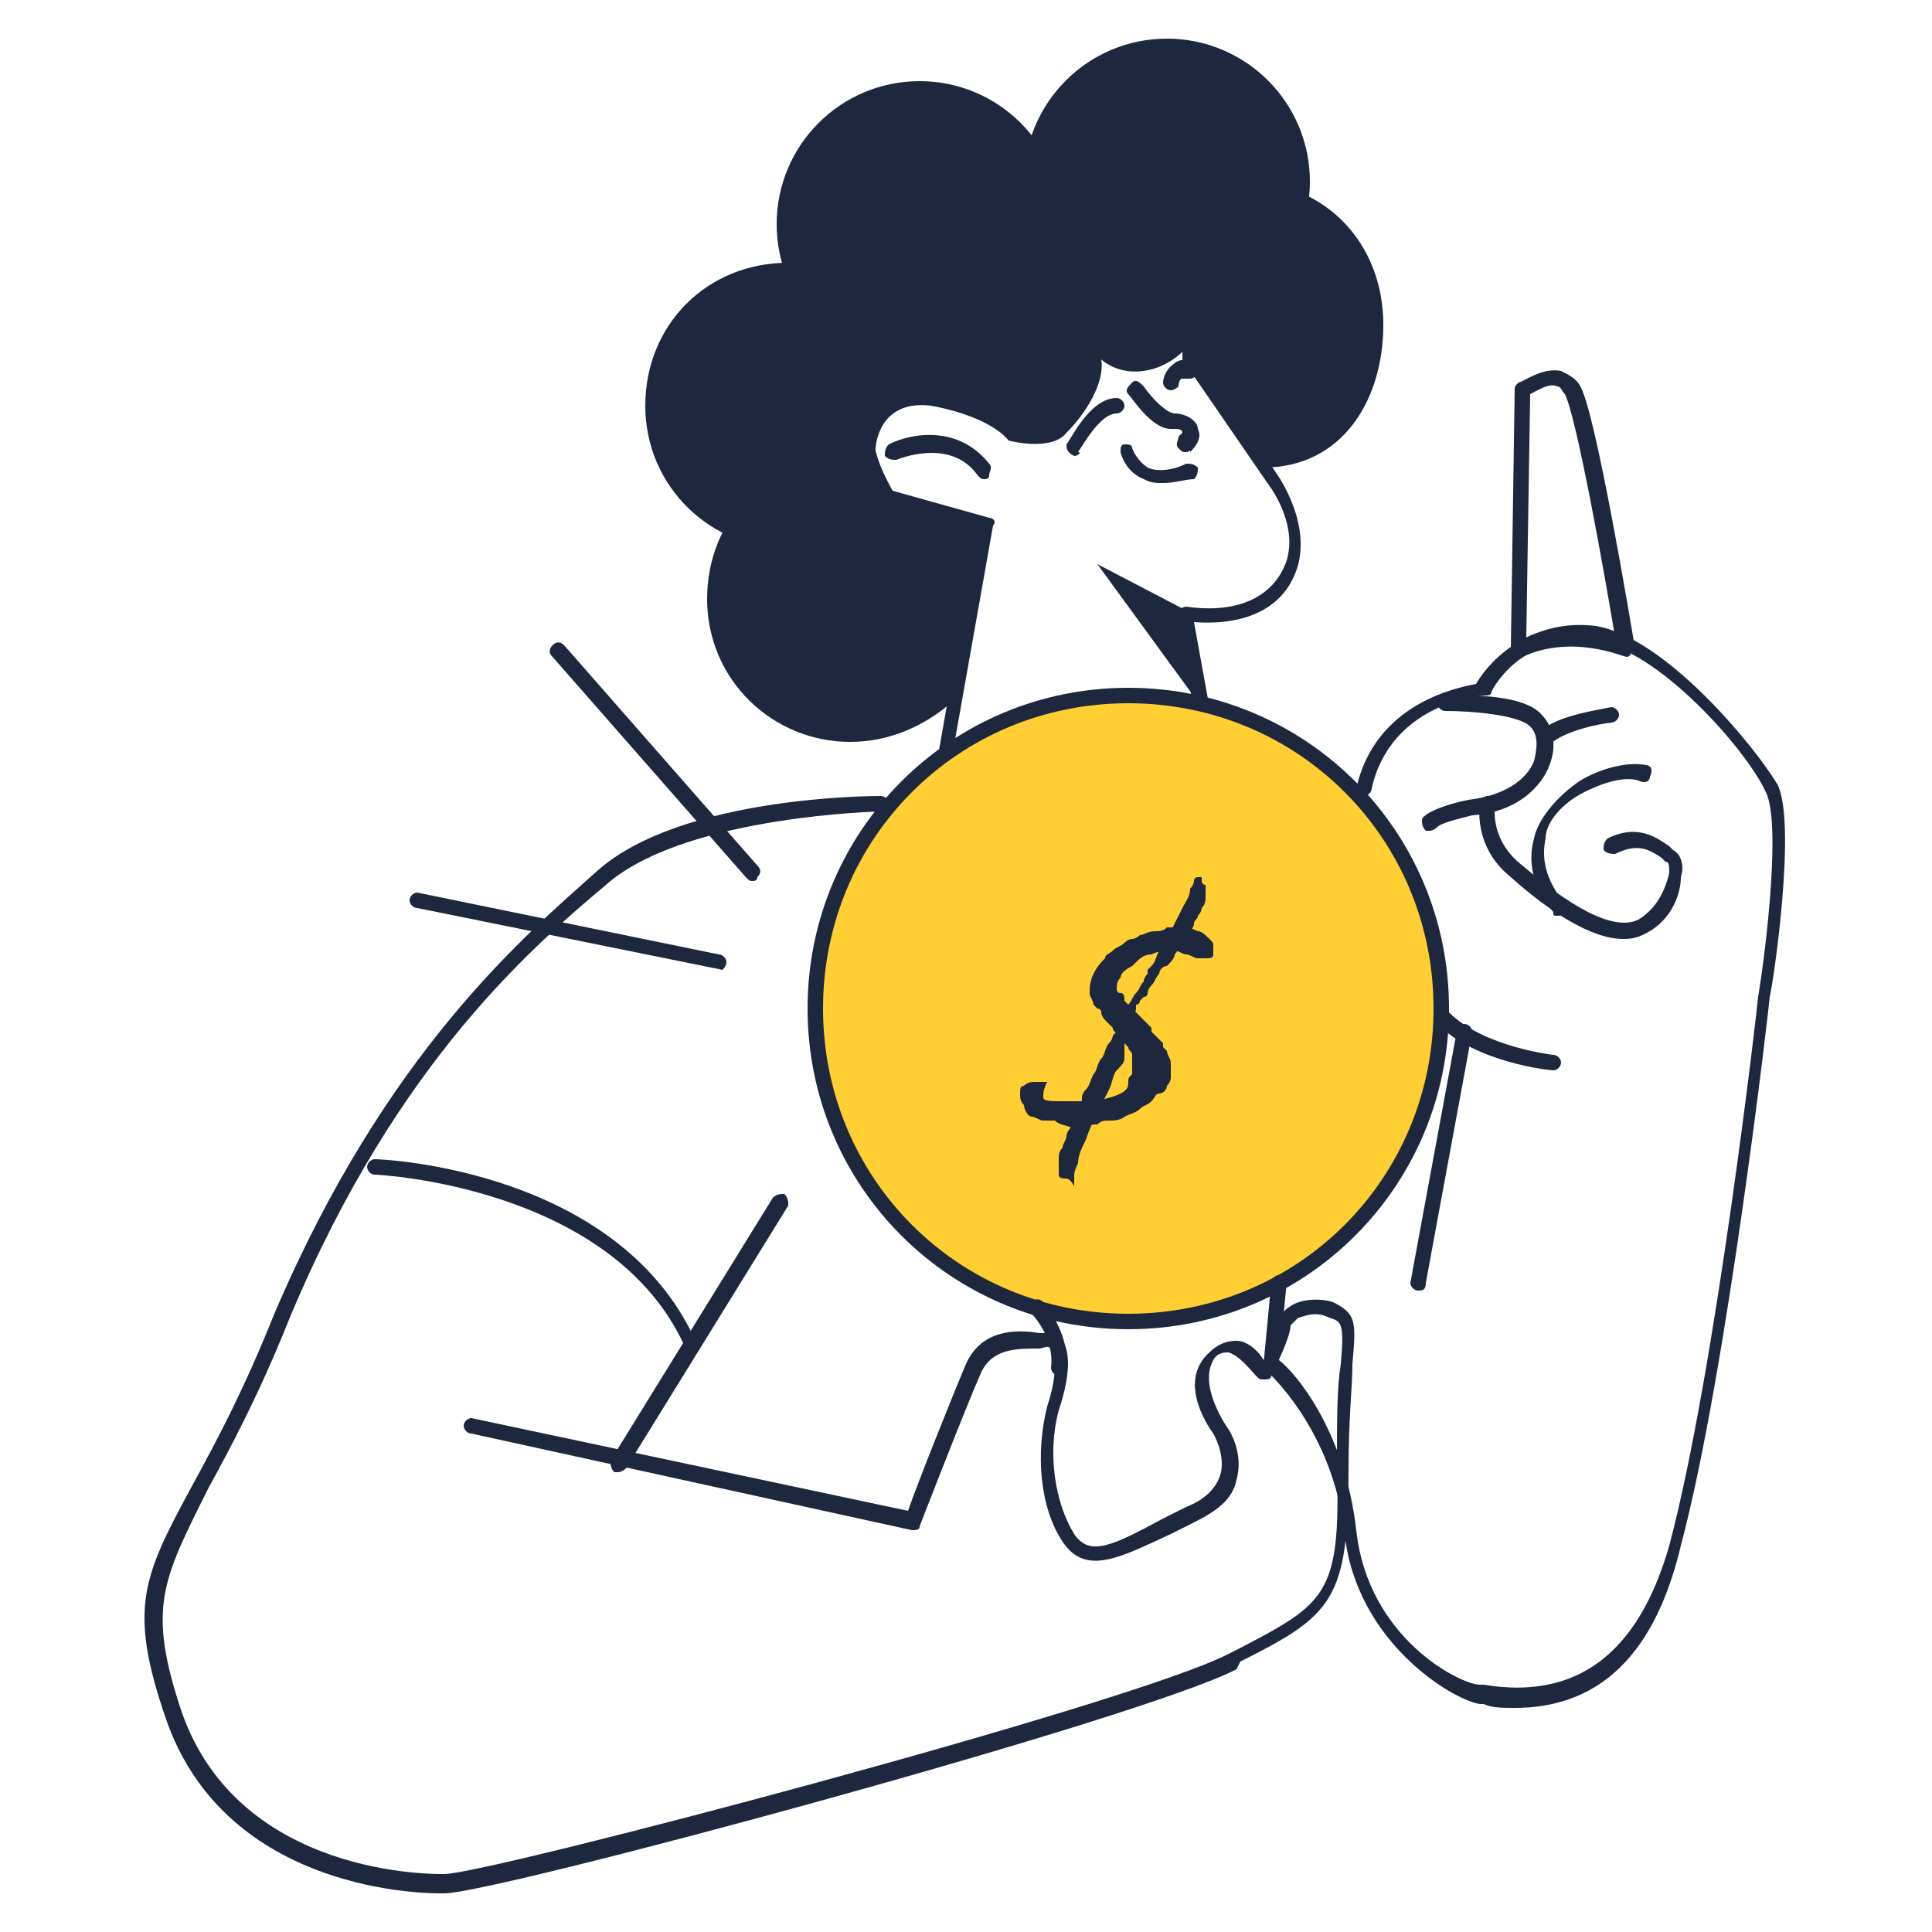 <?xml version="1.0" encoding="utf-8"?>
<!-- Generator: Adobe Illustrator 26.0.2, SVG Export Plug-In . SVG Version: 6.00 Build 0)  -->
<svg version="1.0" id="Layer_1" xmlns="http://www.w3.org/2000/svg" xmlns:xlink="http://www.w3.org/1999/xlink" x="0px" y="0px"
	 viewBox="0 0 50 50" style="enable-background:new 0 0 50 50;" xml:space="preserve">
<style type="text/css">
	.st0{fill:#1D273D;}
	.st1{fill:#FFCE33;}
</style>
<g>
	<g>
		<circle class="st0" cx="30.2" cy="4.7" r="3.7"/>
	</g>
	<g>
		<path class="st0" d="M35.8,8.4c0,2-1.1,3.7-3.1,3.7c0,0-2.1-3.6-2.4-3.8c-1.5-1.3-0.2-3.6,1.9-3.6S35.8,6.3,35.8,8.4z"/>
	</g>
	<g>
		<circle class="st0" cx="23.8" cy="5.8" r="3.7"/>
	</g>
	<g>
		<path class="st0" d="M22.3,9.9c0,2,0.1,4.3-1.9,4.3s-3.7-1.6-3.7-3.7s1.6-3.7,3.7-3.7S22.3,7.9,22.3,9.9z"/>
	</g>
	<g>
		<path class="st0" d="M24.9,15.5c0,1,0.4,2-0.3,2.7c-0.7,0.6-1.6,1-2.6,1c-2,0-3.7-1.6-3.7-3.7s1.6-3.7,3.7-3.7
			c0.9,0,0.8,0.8,1.3,1.3C23.9,13.8,24.9,14.3,24.9,15.5z"/>
	</g>
	<g>
		<path class="st0" d="M24.4,20.3c-0.1,0-0.1,0-0.1-0.1c0,0-0.1-0.1-0.1-0.2l1.1-6.3l-2.4-0.6c0,0-0.1,0-0.1-0.1
			c0,0-0.8-1.1-0.6-2.2c0.1-0.7,0.5-1.2,1.2-1.7c0.2-0.1,0.4-0.3,0.7-0.5c2.1-1.4,4.7-3.2,6.1-1.7c0.7,0.7,1,1.3,0.9,1.8
			c0,0.2-0.1,0.3-0.2,0.4l2.1,3.1c0,0,0.9,1.2,0.6,2.4c-0.3,1.1-1.3,1.6-2.7,1.5l0.4,2.2c0,0.1,0,0.2-0.1,0.2L24.4,20.3
			C24.4,20.3,24.4,20.3,24.4,20.3z M23.1,12.7l2.5,0.7c0.1,0,0.2,0.1,0.1,0.2l-1.1,6.2l6.3-1.5L30.4,16c0-0.1,0-0.1,0.1-0.2
			c0,0,0.1-0.1,0.2-0.1c1.4,0.2,2.3-0.3,2.6-1.2c0.3-1-0.5-2-0.5-2l-2.2-3.2c0,0,0-0.1,0-0.2C30.5,9,30.5,9,30.6,9
			c0,0,0.1-0.1,0.2-0.3c0-0.2,0-0.6-0.8-1.4C28.7,6,26.2,7.7,24.3,9c-0.2,0.2-0.5,0.3-0.7,0.5c-0.6,0.4-0.9,0.9-1,1.4
			C22.5,11.7,23,12.5,23.1,12.7z"/>
	</g>
	<g>
		<path class="st0" d="M25.1,16l0.4-2.4c0,0-2.4-0.6-2.7-1.1s-0.3-2.2,1.3-2c1.6,0.3,2,0.9,2,0.9s1.1,0.3,1.5-0.2
			c0.5-0.5,1-1.3,0.9-1.9c0,0,0.4,0.4,1.1,0.3c0.7-0.1,1.1-0.6,1.1-0.6l2.1,2.9c0,0-2.2-4.2-2.9-5s-4.2-1.4-6,0s-6,4.3-4.3,6.1
			C21.3,15,24.9,16.5,25.1,16z"/>
	</g>
	<g>
		<path class="st0" d="M25.5,12.4c-0.1,0-0.1,0-0.2-0.1c-0.7-1-2.1-0.4-2.1-0.4c-0.1,0-0.2,0-0.3-0.1c0-0.1,0-0.2,0.1-0.3
			c0.6-0.3,1.8-0.5,2.6,0.5c0.1,0.1,0,0.2,0,0.3C25.6,12.4,25.5,12.4,25.5,12.4z"/>
	</g>
	<g>
		<path class="st0" d="M27.8,11.8C27.8,11.8,27.8,11.8,27.8,11.8c-0.2-0.1-0.2-0.2-0.2-0.3c0.1-0.1,0.6-1.2,1.3-1.2
			c0.1,0,0.2,0.1,0.2,0.2c0,0.1-0.1,0.2-0.2,0.2c-0.4,0-0.8,0.7-1,1C28,11.7,27.9,11.8,27.8,11.8z"/>
	</g>
	<g>
		<path class="st0" d="M30.7,11.7c-0.1,0-0.1,0-0.2-0.1c-0.1-0.1,0-0.2,0-0.3c0,0,0.1-0.1,0.1-0.1c0-0.1-0.1-0.1-0.3-0.1
			c-0.5,0-1-0.8-1.1-0.9c-0.1-0.1,0-0.2,0.1-0.3c0.1-0.1,0.2,0,0.3,0.1c0.2,0.3,0.6,0.7,0.8,0.7c0.3,0,0.6,0.2,0.6,0.4
			c0.1,0.2,0,0.4-0.2,0.6C30.8,11.6,30.8,11.7,30.7,11.7z"/>
	</g>
	<g>
		<path class="st0" d="M30.1,12.5c-0.2,0-0.3,0-0.5-0.1c-0.5-0.2-0.6-0.7-0.6-0.7c0-0.1,0-0.2,0.1-0.2c0.1,0,0.2,0,0.2,0.1
			c0,0,0.1,0.3,0.4,0.5c0.2,0.1,0.6,0.1,1-0.1c0.1,0,0.2,0,0.3,0.1c0,0.1,0,0.2-0.1,0.3C30.7,12.4,30.4,12.5,30.1,12.5z"/>
	</g>
	<g>
		<path class="st0" d="M30.3,10.1C30.3,10.1,30.3,10.1,30.3,10.1c-0.1,0-0.2-0.1-0.2-0.2c0,0,0-0.3,0.3-0.5c0.1-0.1,0.3-0.1,0.5-0.1
			C31,9.4,31,9.5,31,9.6c0,0.1-0.1,0.2-0.2,0.2c-0.1,0-0.2,0-0.2,0c-0.1,0-0.1,0.2-0.1,0.2C30.5,10,30.4,10.1,30.3,10.1z"/>
	</g>
	<g>
		<polygon class="st0" points="28.4,14.6 30.7,15.8 31.1,18.3 		"/>
	</g>
	<g>
		<circle class="st1" cx="29.2" cy="26.1" r="8.1"/>
		<path class="st0" d="M29.2,34.4c-4.6,0-8.3-3.7-8.3-8.3c0-4.6,3.7-8.3,8.3-8.3s8.3,3.7,8.3,8.3C37.5,30.7,33.8,34.4,29.2,34.4z
			 M29.2,18.2c-4.4,0-7.9,3.5-7.9,7.9s3.5,7.9,7.9,7.9s7.9-3.5,7.9-7.9S33.6,18.2,29.2,18.2z"/>
	</g>
	<g>
		<path class="st0" d="M11.4,49c-0.8,0-5.6-0.2-7.1-4.5c-1-2.9-0.6-3.7,0.7-6.1c0.6-1.1,1.3-2.4,2.1-4.4c2.9-6.8,6.5-9.8,8.4-11.5
			c2.2-1.9,7.1-1.9,7.3-1.9c0,0,0,0,0,0c0.1,0,0.2,0.1,0.2,0.2c0,0.1-0.1,0.2-0.2,0.2c0,0-4.9,0.1-7,1.8c-1.9,1.6-5.5,4.6-8.3,11.3
			c-0.8,2-1.5,3.3-2.1,4.4c-1.2,2.4-1.6,3.1-0.7,5.8c1.5,4.3,6.6,4.2,6.8,4.2c1.1,0,17.8-4.4,20.3-5.7l0.2-0.1
			c2.3-1.2,2.7-1.4,2.6-4.7c0-1.3,0-2.1,0.1-2.7c0.1-1.1,0-1.1-0.3-1.2c-0.4-0.2-0.7,0-0.8,0c-0.1,0.1-0.2,0.2-0.2,0.2
			c0,0.3-0.4,1.1-0.5,1.3c0,0.1-0.1,0.1-0.2,0.1c-0.1,0-0.1,0-0.2-0.1c-0.1-0.1-0.4-0.5-0.7-0.6c-0.1,0-0.3,0-0.4,0.2
			C31,35.9,31.8,37,31.8,37c0,0,0.4,0.6,0.2,1.3c-0.1,0.5-0.5,0.8-1.1,1.1c-0.2,0.1-0.4,0.2-0.6,0.3c-1.3,0.6-2.2,1.1-2.8,0.2
			c-0.6-0.9-0.7-2.3-0.4-3.5c0.3-0.9,0.2-1.4,0.1-1.5c-0.1-0.1-0.2,0-0.3,0c-0.6,0-1.2,0-1.5,0.6c-0.4,0.9-1.6,4-1.6,4
			c0,0.1-0.1,0.1-0.2,0.1l-11.4-2.5c-0.1,0-0.2-0.1-0.2-0.2c0-0.1,0.1-0.2,0.2-0.2l11.3,2.4c0.2-0.6,1.2-3.1,1.5-3.8
			c0.4-0.9,1.3-0.9,1.9-0.8c0.1,0,0.1,0,0.2,0c0.2,0,0.3,0.1,0.4,0.2c0.2,0.3,0.2,0.9-0.1,1.8c-0.3,1.1-0.1,2.4,0.4,3.2
			c0.4,0.6,1,0.3,2.3-0.4c0.2-0.1,0.4-0.2,0.6-0.3c0.5-0.2,0.8-0.5,0.9-0.9c0.1-0.5-0.2-1-0.2-1c0,0-1-1.3-0.1-2.1
			c0.3-0.3,0.6-0.3,0.7-0.3c0.3,0,0.6,0.3,0.7,0.5c0.2-0.3,0.3-0.7,0.3-0.8c0-0.2,0.1-0.4,0.4-0.6c0.3-0.2,0.8-0.2,1.1-0.1
			c0.6,0.3,0.6,0.5,0.5,1.6c0,0.6-0.1,1.4-0.1,2.7c0,3.4-0.4,3.8-2.8,5L32,43.2C29.5,44.5,12.8,49,11.5,49C11.5,49,11.5,49,11.4,49z
			"/>
	</g>
	<g>
		<path class="st0" d="M37,21.5c0,0-0.1,0-0.1,0c-0.1-0.1-0.1-0.2-0.1-0.3c0.1-0.2,0.7-0.4,1.2-0.5c0.9-0.1,1.5-0.5,1.7-1
			c0.1-0.4,0.1-0.7-0.1-0.9c-0.3-0.3-1.5-0.4-2.2-0.4c-0.1,0-0.2-0.1-0.2-0.2c0-0.1,0.1-0.2,0.2-0.2c0.2,0,2-0.1,2.5,0.5
			c0.3,0.3,0.4,0.8,0.2,1.3c-0.1,0.3-0.6,1.2-2,1.3c-0.4,0.1-0.8,0.2-0.9,0.3C37.2,21.4,37.1,21.5,37,21.5z"/>
	</g>
	<g>
		<path class="st0" d="M40,19.3C40,19.3,40,19.3,40,19.3c-0.2,0-0.2-0.1-0.2-0.2c0.1-0.5,1.4-0.7,1.9-0.8c0.1,0,0.2,0.1,0.2,0.2
			c0,0.1-0.1,0.2-0.2,0.2c-0.8,0.1-1.5,0.4-1.6,0.6C40.2,19.2,40.1,19.3,40,19.3z"/>
	</g>
	<g>
		<path class="st0" d="M42,24.3c-0.8,0-1.9-0.7-2.9-1.6c-1-0.8-0.8-1.9-0.8-1.9c0-0.1,0.1-0.2,0.2-0.2c0.1,0,0.2,0.1,0.2,0.2l0,0
			c0,0-0.2,0.9,0.7,1.6c0.7,0.6,2.2,1.8,3,1.4c0.5-0.3,0.7-0.8,0.8-1.2c0-0.2,0-0.3-0.1-0.3l-0.1-0.1c-0.3-0.2-0.6-0.4-1.2-0.1
			c-0.1,0-0.2,0-0.3-0.1c0-0.1,0-0.2,0.1-0.3c0.8-0.4,1.3,0,1.6,0.2l0.1,0.1c0.2,0.1,0.3,0.4,0.2,0.7c0,0.5-0.3,1.2-1,1.5
			C42.3,24.3,42.1,24.3,42,24.3z"/>
	</g>
	<g>
		<path class="st0" d="M40.3,23.7c-0.1,0-0.1,0-0.1-0.1c0,0-0.8-0.8-0.5-1.9c0.1-0.5,0.6-1.1,1.2-1.5c0.5-0.3,1.2-0.5,1.7-0.4
			c0.1,0,0.2,0.1,0.1,0.3c0,0.1-0.1,0.2-0.3,0.1c-0.3-0.1-0.8,0-1.4,0.3c-0.6,0.3-1,0.8-1,1.2c-0.2,0.9,0.4,1.5,0.4,1.6
			c0.1,0.1,0.1,0.2,0,0.3C40.4,23.7,40.4,23.7,40.3,23.7z"/>
	</g>
	<g>
		<path class="st0" d="M42.1,17C42,17,42,17,42.1,17c-0.1,0-1.4-0.6-2.7,0c-0.1,0-0.1,0-0.2,0c-0.1,0-0.1-0.1-0.1-0.2l0.1-6.7
			c0-0.1,0-0.1,0.1-0.2c0.1,0,0.6-0.4,1.1-0.3c0.2,0.1,0.4,0.2,0.5,0.4c0.4,0.7,1.3,6.1,1.4,6.7c0,0.1,0,0.1-0.1,0.2
			C42.2,17,42.1,17,42.1,17z M40.6,16.3c0.5,0,0.9,0.1,1.2,0.2c-0.3-1.8-1-5.7-1.3-6.3c-0.1-0.1-0.1-0.2-0.2-0.2
			c-0.2-0.1-0.5,0.1-0.7,0.2l-0.1,6.3C39.9,16.3,40.2,16.3,40.6,16.3z"/>
	</g>
	<g>
		<path class="st0" d="M40.2,27.7C40.2,27.7,40.2,27.7,40.2,27.7c-0.1,0-2-0.2-3-1.2c-0.1-0.1-0.1-0.2,0-0.3c0.1-0.1,0.2-0.1,0.3,0
			c0.9,0.9,2.7,1.1,2.7,1.1c0.1,0,0.2,0.1,0.2,0.2C40.4,27.6,40.3,27.7,40.2,27.7z"/>
	</g>
	<g>
		<path class="st0" d="M36.7,33.4C36.7,33.4,36.7,33.4,36.7,33.4c-0.1,0-0.2-0.1-0.2-0.2l1.2-6.5c0-0.1,0.1-0.2,0.2-0.2
			c0.1,0,0.2,0.1,0.2,0.2l-1.2,6.5C36.9,33.4,36.8,33.4,36.7,33.4z"/>
	</g>
	<g>
		<path class="st0" d="M39.2,44.2c-0.3,0-0.6,0-0.8-0.1l-0.1,0c-0.7-0.1-3.2-1.6-3.5-4.4c-0.3-2.7-2-4.2-2-4.2c0,0-0.1-0.1-0.1-0.2
			l0.2-2.1c0-0.1,0.1-0.2,0.2-0.2c0.1,0,0.2,0.1,0.2,0.2l-0.2,2c0.4,0.3,1.7,1.8,2,4.4c0.3,2.8,2.7,4,3.2,4l0.1,0
			c2.4,0.4,4-0.8,4.8-3.6c1.2-4.5,2.3-14.1,2.3-14.2c0.2-1.2,0.6-4.5,0.2-5.3c-0.5-1.1-2.8-3.7-4.4-3.9c-1.7-0.2-2.5,0.9-2.7,1.3
			c0,0.1-0.1,0.1-0.2,0.1c-0.1,0-2.4,0.2-2.9,2.4c0,0.1-0.1,0.2-0.2,0.2c-0.1,0-0.2-0.1-0.2-0.2c0.5-2.2,2.6-2.6,3.1-2.7
			c0.4-0.7,1.5-1.7,3.1-1.5c1.8,0.3,4.1,3.1,4.7,4.1c0.5,1-0.1,5.1-0.2,5.5c0,0.1-1.1,9.7-2.3,14.2C43,42.1,41.9,44.2,39.2,44.2z"/>
	</g>
	<g>
		<path class="st0" d="M27.4,35.6C27.4,35.6,27.4,35.6,27.4,35.6c-0.1,0-0.2-0.1-0.2-0.2c0.1-0.8-0.5-1.4-0.5-1.4
			c-0.1-0.1-0.1-0.2,0-0.3c0.1-0.1,0.2-0.1,0.3,0c0,0,0.7,0.8,0.6,1.7C27.6,35.5,27.5,35.6,27.4,35.6z"/>
	</g>
	<g>
		<path class="st0" d="M17.9,34.9c-0.1,0-0.1,0-0.2-0.1c-1.9-4.1-7.9-4.4-8-4.4c-0.1,0-0.2-0.1-0.2-0.2c0-0.1,0.1-0.2,0.2-0.2
			c0.3,0,6.3,0.3,8.3,4.7C18.1,34.7,18,34.8,17.9,34.9C17.9,34.9,17.9,34.9,17.9,34.9z"/>
	</g>
	<g>
		<path class="st0" d="M16,38.1c0,0-0.1,0-0.1,0c-0.1-0.1-0.1-0.2-0.1-0.3L20,31c0.1-0.1,0.2-0.1,0.3-0.1c0.1,0.1,0.1,0.2,0.1,0.3
			L16.2,38C16.2,38,16.1,38.1,16,38.1z"/>
	</g>
	<g>
		<path class="st0" d="M18.7,25.1C18.6,25.1,18.6,25.1,18.7,25.1l-7.9-1.6c-0.1,0-0.2-0.1-0.2-0.2c0-0.1,0.1-0.2,0.2-0.2l7.8,1.6
			c0.1,0,0.2,0.1,0.2,0.2C18.8,25,18.7,25.1,18.7,25.1z"/>
	</g>
	<g>
		<path class="st0" d="M19.5,22.8c-0.1,0-0.1,0-0.2-0.1l-5-5.7c-0.1-0.1-0.1-0.2,0-0.3c0.1-0.1,0.2-0.1,0.3,0l5,5.7
			c0.1,0.1,0.1,0.2,0,0.3C19.6,22.8,19.5,22.8,19.5,22.8z"/>
	</g>
	<g>
		<g>
			<path class="st0" d="M27.3,29c-0.1,0-0.1,0-0.2,0C27.1,29,27,29,27,29c-0.1,0-0.2-0.1-0.3-0.1s-0.2-0.2-0.2-0.3
				c-0.1-0.1-0.1-0.2-0.1-0.3c0-0.1,0-0.2,0.1-0.2c0.1-0.1,0.2-0.1,0.3-0.1c0.1,0,0.2,0,0.3,0C27,28.2,27,28.3,27,28.4
				s0.2,0.1,0.5,0.1c0.1,0,0.2,0,0.2,0c0.1,0,0.1,0,0.2,0c0.1,0,0.2,0,0.3,0c0.1,0,0.2,0,0.2,0c0.3-0.1,0.4-0.1,0.6-0.2
				s0.2-0.2,0.2-0.3c0-0.1,0-0.1,0.1-0.2c0,0,0-0.1,0-0.1c0-0.1,0-0.1,0-0.2s0-0.1,0-0.2c0-0.1-0.1-0.1-0.1-0.2
				c-0.1-0.1-0.2-0.2-0.3-0.3c0-0.1-0.1-0.1-0.1-0.2c-0.1-0.1-0.2-0.2-0.2-0.2c0,0-0.1-0.1-0.1-0.2c0-0.1-0.1-0.1-0.1-0.1
				c0,0,0,0-0.1-0.1c0-0.1-0.1-0.2-0.1-0.3c0-0.1,0-0.3,0.1-0.5c0.1-0.2,0.2-0.3,0.3-0.4c0-0.1,0.1-0.1,0.2-0.2
				c0.1-0.1,0.2-0.1,0.3-0.2c0.1-0.1,0.2-0.1,0.2-0.1c0,0,0.1,0,0.2-0.1c0.1,0,0.2-0.1,0.4-0.1c0.1,0,0.2,0,0.3-0.1
				c0.1,0,0.1,0,0.2,0c0.1,0,0.1,0,0.2,0s0.2,0,0.4,0.1c0.1,0,0.2,0.1,0.3,0.2s0.1,0.1,0.1,0.2c0,0.1,0,0.1,0,0.2
				c0,0.1-0.1,0.1-0.2,0.1c-0.1,0-0.1,0-0.2,0s-0.2-0.1-0.3-0.1c-0.1,0-0.2-0.1-0.3-0.1c-0.2,0-0.4,0-0.6,0.1
				c-0.2,0-0.3,0.1-0.5,0.3c-0.2,0.1-0.3,0.2-0.3,0.3c-0.1,0.1-0.1,0.2-0.1,0.3c0,0,0,0.1,0.1,0.1s0.1,0.1,0.1,0.2
				c0.2,0.2,0.3,0.3,0.4,0.4c0.1,0.1,0.2,0.2,0.2,0.2s0.1,0.1,0.1,0.1c0,0,0,0,0,0.1c0,0,0,0,0.1,0.1c0,0,0.1,0.1,0.1,0.1
				c0,0,0.1,0.1,0.1,0.1s0,0.1,0,0.1c0,0,0,0,0.1,0.1c0,0.1,0.1,0.2,0.1,0.3c0,0.1,0,0.2,0,0.4c0,0,0,0.1-0.1,0.2
				c0,0.1-0.1,0.2-0.2,0.2s-0.1,0.1-0.2,0.2c-0.1,0.1-0.2,0.1-0.3,0.2c-0.1,0.1-0.2,0.1-0.4,0.2c-0.1,0.1-0.3,0.1-0.4,0.1
				c-0.1,0-0.2,0-0.3,0.1c-0.1,0-0.2,0-0.3,0.1c-0.1,0-0.2,0-0.3,0C27.5,29.1,27.4,29.1,27.3,29z M27.6,30.5c-0.1,0-0.2,0-0.2-0.1
				s0-0.2,0-0.4c0-0.1,0-0.2,0.1-0.3c0-0.1,0.1-0.2,0.1-0.3c0,0,0-0.1,0.1-0.2c0-0.1,0.1-0.2,0.1-0.2c0-0.1,0.1-0.2,0.1-0.3
				c0-0.1,0.1-0.2,0.1-0.2c0-0.1,0-0.1,0-0.1c0,0,0-0.1,0.1-0.2s0.1-0.2,0.2-0.4c0.1-0.1,0.1-0.3,0.2-0.4c0.1-0.1,0.1-0.3,0.2-0.4
				s0.1-0.2,0.1-0.2c0,0,0.1-0.1,0.1-0.1c0-0.1,0.1-0.1,0.1-0.2c0-0.1,0-0.1,0.1-0.2c0-0.1,0.1-0.2,0.1-0.3c0.1-0.1,0.1-0.2,0.2-0.3
				c0.1-0.1,0.1-0.2,0.2-0.3c0-0.1,0.1-0.2,0.1-0.2c0-0.1,0-0.1,0-0.1c0,0,0,0,0.1-0.1c0.1-0.1,0.1-0.2,0.2-0.4
				c0.1-0.2,0.2-0.3,0.3-0.5s0.2-0.4,0.3-0.6c0.1-0.2,0.2-0.3,0.2-0.5c0.1-0.1,0.1-0.2,0.1-0.2c0-0.1,0.1-0.1,0.1-0.1c0,0,0,0,0,0
				c0,0,0.1,0,0.1,0c0,0,0,0,0,0.1c0,0,0,0.1,0.1,0.1c0,0,0,0.1,0,0.1c0,0,0,0.1,0,0.2c0,0.1,0,0.2-0.1,0.3c0,0,0,0.1-0.1,0.2
				c0,0.1-0.1,0.1-0.1,0.2s-0.1,0.2-0.1,0.2s-0.1,0.2-0.2,0.3c-0.1,0.1-0.1,0.2-0.2,0.3c0,0.1-0.1,0.2-0.2,0.3
				C30.1,25,30,25.1,30,25.2c-0.1,0.1-0.1,0.2-0.2,0.3c-0.1,0.1-0.1,0.2-0.1,0.2c0,0,0,0.1-0.1,0.1c0,0-0.1,0.1-0.1,0.1
				c0,0,0,0.1-0.1,0.1c0,0,0,0.1,0,0.1c0,0.1-0.1,0.2-0.1,0.3c-0.1,0.1-0.1,0.2-0.1,0.3c0,0.1-0.1,0.1-0.1,0.2c0,0,0,0,0,0.1
				c0,0,0,0,0,0.1c0,0,0,0,0,0.1c0,0,0,0.1,0,0.2s-0.1,0.2-0.2,0.3c-0.1,0.1-0.1,0.3-0.2,0.5c-0.1,0.2-0.2,0.4-0.3,0.6
				s-0.2,0.4-0.3,0.7c-0.1,0.2-0.2,0.4-0.2,0.6c-0.1,0.2-0.1,0.3-0.1,0.3c0,0.2,0,0.3,0,0.3C27.7,30.5,27.6,30.5,27.6,30.5z"/>
		</g>
	</g>
</g>
</svg>
